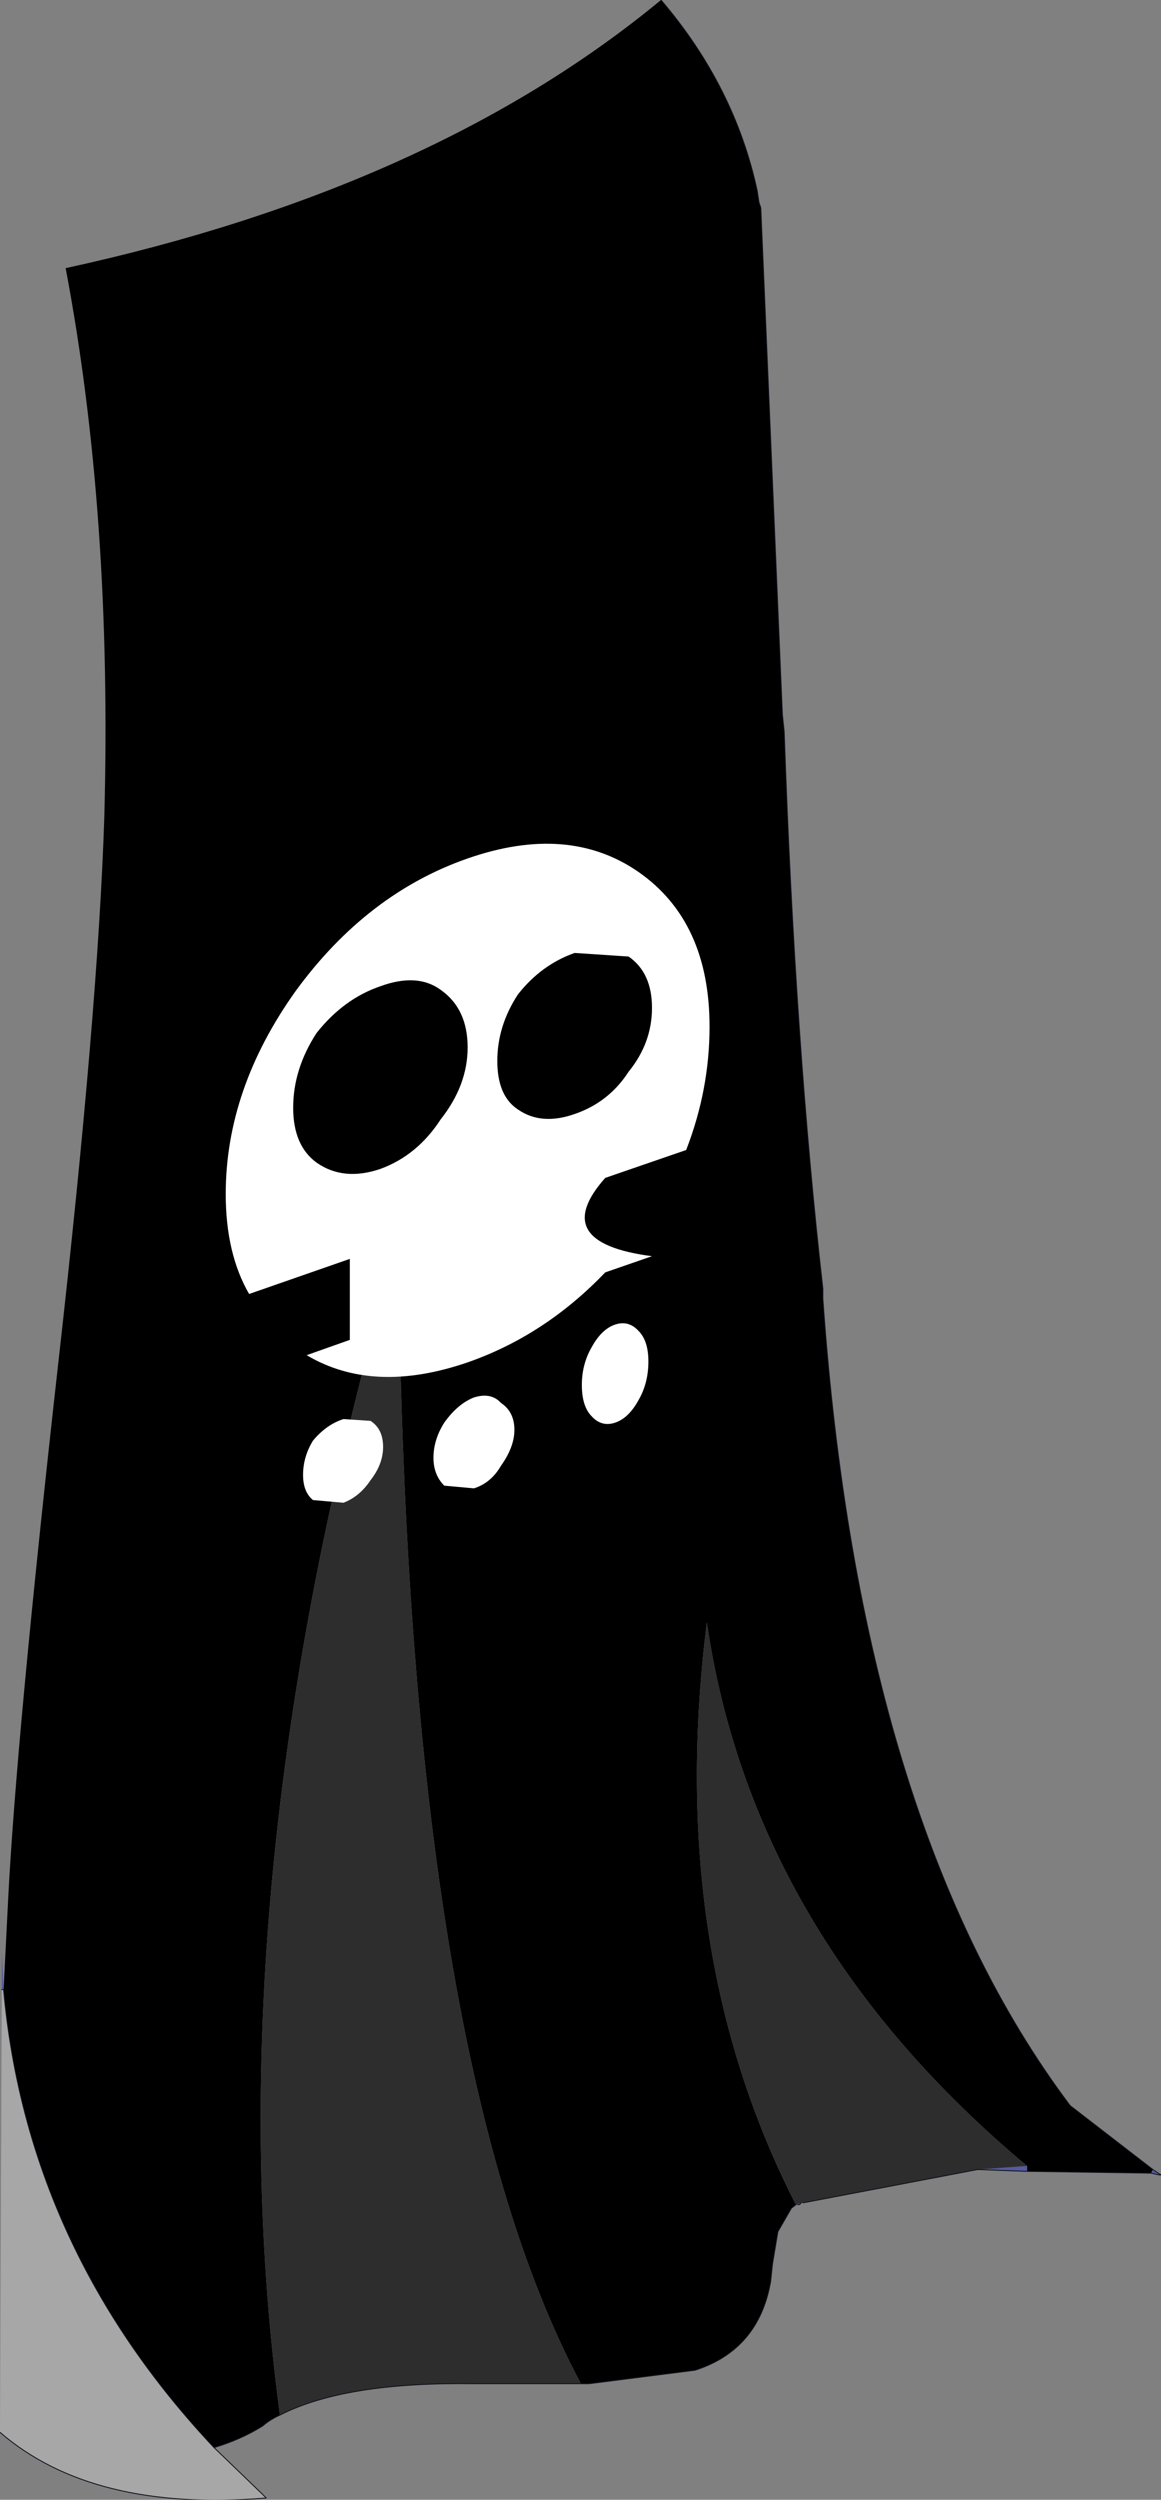 <?xml version="1.0"?>
<svg xmlns="http://www.w3.org/2000/svg" xmlns:xlink="http://www.w3.org/1999/xlink" width="64.55px" height="138.9px"><rect width="100%" height="100%" fill="#808080" stroke="none"/><g transform="matrix(1, 0, 0, 1, 32.1, 69)"><use xlink:href="#object-0" width="64.55" height="138.9" transform="matrix(1, 0, 0, 1, -32.1, -69)"/></g><defs><g transform="matrix(1, 0, 0, 1, 32.1, 69)" id="object-0"><path fill-rule="evenodd" fill="#000000" stroke="none" d="M4.65 -69Q8.75 -64.2 10 -58.4L10.1 -57.75L10.2 -57.45L11.4 -29.3L11.5 -28.35Q12.1 -11 13.65 2.6L13.65 3.15Q15.7 32.45 27.4 48L32 51.55L31.9 51.75L25 51.65L25 51.35Q9.75 38.6 7.2 21.15Q4.9 39.35 12.15 53.5L11.9 53.7L11.15 55L10.85 56.8L10.75 57.75Q10.1 61.55 6.55 62.7L0.65 63.45L0.2 63.45Q-9.6 45.1 -9.95 0Q-20.45 35.8 -16.55 65.1L-16.55 65.2Q-17.1 65.45 -17.5 65.8Q-18.7 66.55 -20.2 67Q-30.6 55.95 -31.9 41.55L-31.65 36.6Q-31.2 27.6 -28.85 6.65Q-26.65 -12.8 -26.3 -23.6Q-25.85 -40.4 -28.45 -54.1Q-8 -58.55 4.65 -69"/><path fill-rule="evenodd" fill="#555ba0" stroke="none" d="M32 51.55L32.3 51.75L32.35 51.85L31.9 51.75L32 51.55M25 51.65L22.25 51.55L25 51.35L25 51.65M12.25 53.5L11.9 53.7L12.15 53.5L12.25 53.5M-32 41.55L-32 39.5L-31.9 41.55L-32 41.55"/><path fill-rule="evenodd" fill="#2d2d2d" stroke="none" d="M22.25 51.55L12.55 53.4L12.45 53.4L12.15 53.5Q4.9 39.35 7.2 21.15Q9.75 38.6 25 51.35L22.25 51.55M0.2 63.45L-5.8 63.45Q-12.95 63.35 -16.55 65.2L-16.55 65.1Q-20.45 35.8 -9.95 0Q-9.6 45.1 0.2 63.45"/><path fill-rule="evenodd" fill="#43487e" stroke="none" d="M12.45 53.4L12.35 53.5L12.25 53.5L12.15 53.5L12.45 53.4"/><path fill-rule="evenodd" fill="#a7a7a7" stroke="none" d="M-20.2 67L-17.5 69.6L-17.3 69.8Q-26.95 70.6 -32.1 66.15L-32 41.55L-31.9 41.55Q-30.6 55.95 -20.2 67"/><path fill="none" stroke="#0f121c" stroke-width="0.05" stroke-linecap="round" stroke-linejoin="round" d="M4.65 -69Q8.75 -64.2 10 -58.4L10.1 -57.75L10.2 -57.45L11.4 -29.3L11.5 -28.35Q12.1 -11 13.65 2.6L13.65 3.15Q15.7 32.45 27.4 48L32 51.55L32.3 51.75L32.45 51.85L32.35 51.85L31.9 51.75L25 51.65L22.25 51.55L12.55 53.4M12.45 53.4L12.35 53.5L12.25 53.5M11.9 53.7L11.15 55L10.85 56.8L10.75 57.75Q10.1 61.55 6.55 62.7L0.65 63.45L0.2 63.45L-5.8 63.45Q-12.95 63.35 -16.55 65.2Q-17.1 65.45 -17.5 65.8Q-18.7 66.55 -20.2 67L-17.5 69.6L-17.3 69.8Q-26.95 70.6 -32.1 66.15M12.15 53.5L11.9 53.7M-31.9 41.55L-32 41.55M-20.2 67Q-30.6 55.95 -31.9 41.55"/><path fill-rule="evenodd" fill="#ffffff" stroke="none" d="M-10.95 -14.2Q-13 -13.5 -14.5 -11.6Q-15.8 -9.6 -15.8 -7.45Q-15.8 -5.35 -14.5 -4.4Q-13 -3.35 -10.95 -4.05Q-8.9 -4.8 -7.6 -6.8Q-6.1 -8.7 -6.1 -10.8Q-6.1 -12.95 -7.6 -14Q-8.9 -14.95 -10.95 -14.2M-19.55 -2.65Q-19.55 -8.5 -15.65 -13.95Q-11.7 -19.35 -6.1 -21.3Q-0.5 -23.25 3.4 -20.55Q7.35 -17.8 7.35 -11.95Q7.35 -8.45 6.05 -5.1L1.55 -3.55Q-1.65 0.05 4.15 0.8L1.55 1.7Q-1.8 5.2 -6.1 6.7Q-11.35 8.5 -15.05 6.3L-12.65 5.45L-12.65 0.95L-18.25 2.9Q-19.55 0.65 -19.55 -2.65M2.85 -15.85L-0.15 -16.05Q-2 -15.4 -3.3 -13.75Q-4.45 -12 -4.45 -10.05Q-4.45 -8.1 -3.3 -7.35Q-2 -6.45 -0.15 -7.1Q1.75 -7.75 2.85 -9.45Q4.15 -11.05 4.15 -13Q4.15 -14.95 2.85 -15.85M3.95 6.65Q3.95 7.85 3.4 8.8Q2.85 9.8 2.1 10.05Q1.35 10.3 0.8 9.7Q0.25 9.15 0.25 7.95Q0.25 6.8 0.8 5.85Q1.35 4.85 2.1 4.6Q2.85 4.35 3.4 4.95Q3.95 5.5 3.95 6.65M-3.5 10.45Q-3.5 11.4 -4.25 12.45Q-4.8 13.4 -5.75 13.7L-7.4 13.55Q-8 12.95 -8 12Q-8 11 -7.4 10.05Q-6.65 9 -5.75 8.65Q-4.8 8.35 -4.25 8.95Q-3.5 9.45 -3.5 10.45M-15.25 12.95Q-15.25 11.95 -14.7 11.05Q-13.95 10.15 -13 9.85L-11.5 9.95Q-10.8 10.4 -10.8 11.4Q-10.8 12.35 -11.5 13.25Q-12.1 14.15 -13 14.5L-14.7 14.35Q-15.25 13.9 -15.25 12.95"/></g></defs></svg>
